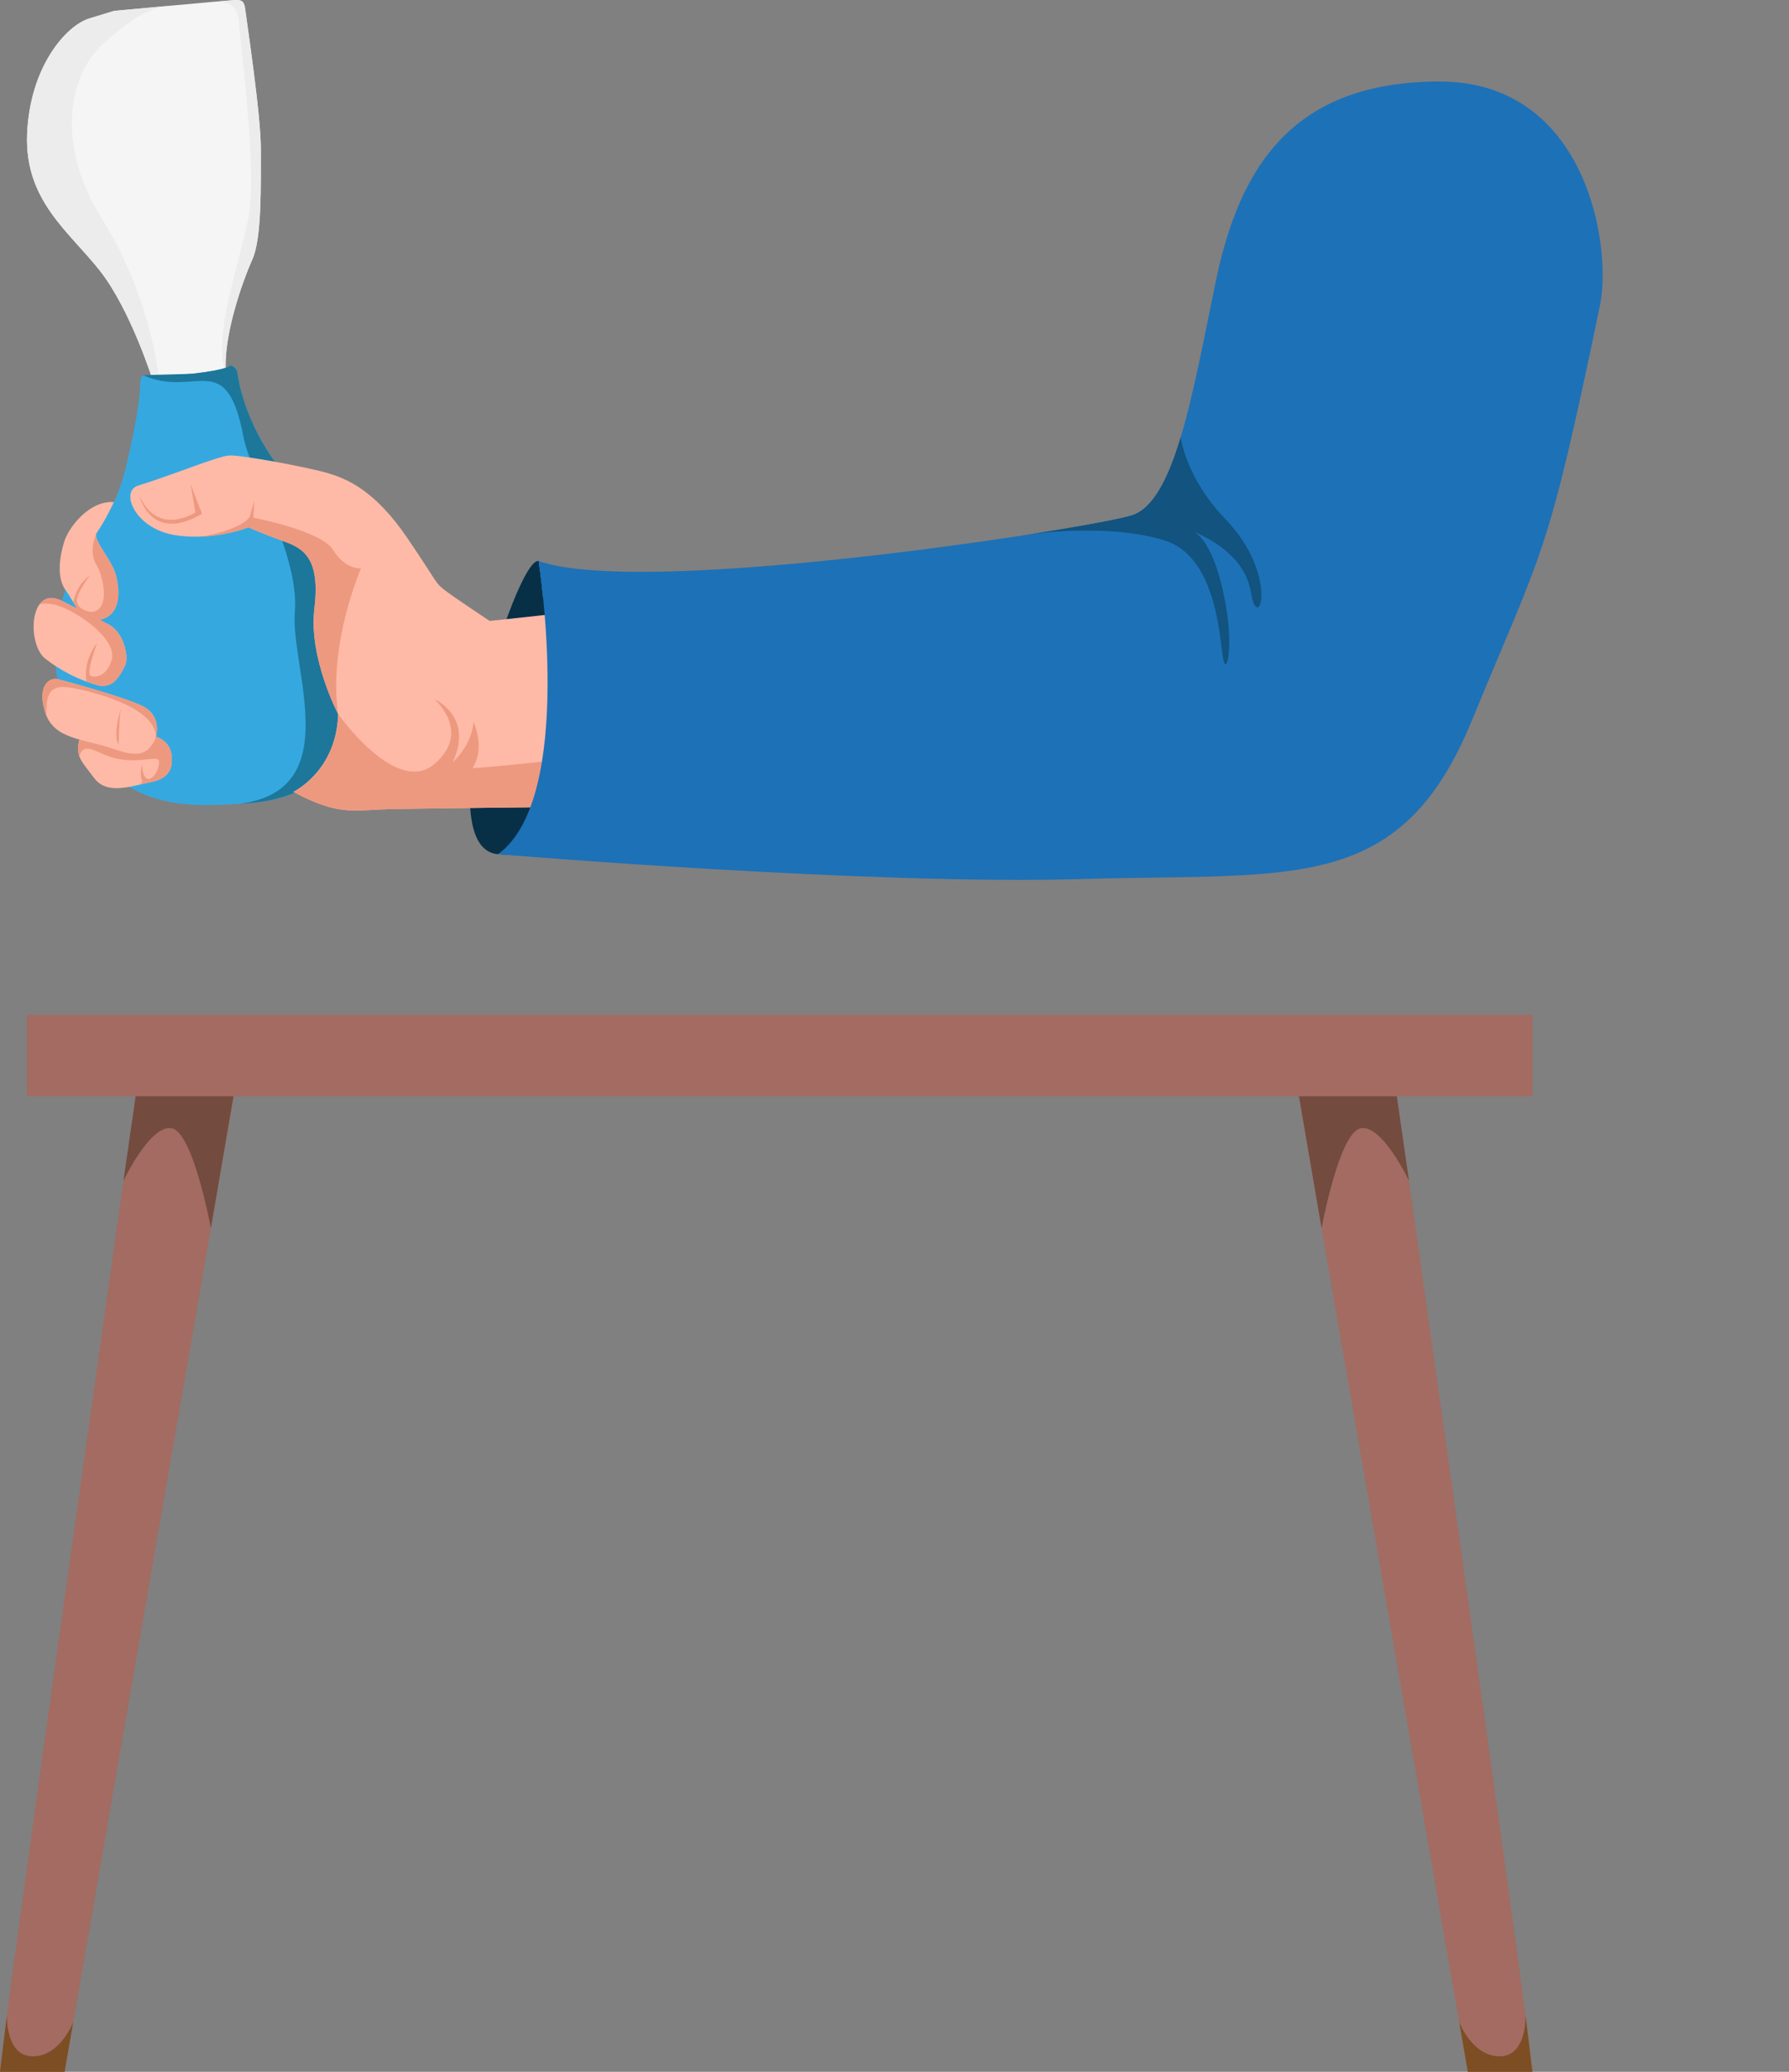<svg width="259" height="300" viewBox="0 0 259 300" fill="none" xmlns="http://www.w3.org/2000/svg">
<rect x="0" y="0" width="259" height="300" fill="#808080" stroke="none"/>
<g clip-path="url(#clip0_2030_178)">
<path d="M20.373 153.462C20.373 153.462 -0.457 300 8.78951e-05 300H9.357L34.892 152.758L20.373 153.462Z" fill="#A36B61"/>
<path d="M17.876 170.969C17.876 170.969 21.756 162.753 24.875 163.375C27.994 163.997 30.529 177.837 30.529 177.837L34.487 154.73L20.039 155.995L17.876 170.969Z" fill="#734B3F"/>
<path d="M1.001 291.798C1.001 291.798 0.766 297.757 4.752 297.757C8.738 297.757 10.601 292.795 10.601 292.795L9.35 300H0L1.001 291.798Z" fill="#7D4E24"/>
<path d="M201.485 153.462C201.485 153.462 222.318 300 221.851 300H212.494L186.969 152.758L201.485 153.462Z" fill="#A36B61"/>
<path d="M203.985 170.969C203.985 170.969 200.102 162.753 196.983 163.375C193.864 163.997 191.329 177.837 191.329 177.837L187.374 154.73L201.822 155.995L203.985 170.969Z" fill="#734B3F"/>
<path d="M220.859 291.798C220.859 291.798 221.095 297.757 217.109 297.757C213.123 297.757 211.252 292.795 211.252 292.795L212.501 300H221.851L220.859 291.798Z" fill="#7D4E24"/>
<path d="M77.977 81.236C74.663 80.55 61.428 122.865 72.102 123.686C82.776 124.508 98.765 122.431 98.765 122.431L93.945 96.158L77.977 81.236Z" fill="#073047"/>
<path d="M22.175 55.235C22.175 55.235 18.941 44.903 14.476 39.216C10.012 33.53 3.56 29.059 3.925 19.46C4.29 9.86 9.437 3.731 12.985 2.658L16.531 1.576C16.531 1.576 33.434 0 34.183 0C34.932 0 35.361 0.119 35.502 1.362C35.643 2.606 37.785 16.629 37.764 21.667C37.742 26.705 37.936 34.434 36.534 37.567C35.132 40.7 32.275 48.65 32.706 54.046C33.137 59.443 25.834 56.657 25.834 56.657L22.175 55.235Z" fill="#F5F5F5"/>
<path d="M14.842 31.819C7.407 19.896 10.662 10.157 14.816 6.457C18.969 2.758 21.202 1.139 25.009 0.795C20.712 1.187 16.528 1.576 16.528 1.576L12.985 2.648C9.437 3.721 4.288 9.841 3.925 19.46C3.562 29.078 10.01 33.542 14.476 39.226C18.943 44.91 22.175 55.245 22.175 55.245L23.087 55.593C23.087 55.385 22.187 43.638 14.842 31.819Z" fill="#ECECEC"/>
<path d="M34.183 0C33.983 0 32.611 0.114 30.72 0.28C32.937 0.09 34.456 0.683 34.581 3.254C34.706 5.824 37.307 24.754 35.973 31.53C34.64 38.305 30.724 48.778 32.706 54.044C32.27 48.64 35.132 40.678 36.534 37.558C37.936 34.437 37.742 26.705 37.764 21.657C37.785 16.61 35.643 2.596 35.502 1.353C35.361 0.109 34.932 0 34.183 0Z" fill="#ECECEC"/>
<path d="M20.286 55.556C20.354 54.369 20.757 54.333 20.757 54.333C20.757 54.333 22.691 54.699 27.909 54.11C33.127 53.522 33.346 52.921 33.346 52.921C33.346 52.921 34.27 53.159 34.362 53.977C34.454 54.796 35.353 61.097 40.374 67.673C45.394 74.249 50.2 78.037 52.271 82.315C54.341 86.594 57.995 96.12 52.035 106.132C46.075 116.145 38.013 116.251 33.353 116.477C28.694 116.702 19.101 117.386 13.152 108.721C7.204 100.057 6.917 93.899 9.383 85.569C11.85 77.239 16 76.971 18.246 67.58C20.491 58.19 20.286 55.556 20.286 55.556Z" fill="#36A8E0"/>
<path d="M52.271 82.303C50.2 78.032 45.392 74.235 40.374 67.661C35.356 61.087 34.454 54.791 34.362 53.965C34.27 53.14 33.346 52.91 33.346 52.91C33.346 52.91 33.111 53.519 27.9 54.11C27.429 54.165 21.169 54.293 20.748 54.333C28.256 57.751 32.762 50.209 35.236 63.216C36.282 68.719 43.368 80.478 42.687 88.609C42.006 96.739 50.226 114.476 34.593 116.403C39.349 116.149 46.572 115.288 52.026 106.118C57.995 96.113 54.341 86.58 52.271 82.303Z" fill="#1C779B"/>
<path d="M19.975 70.328C25.692 68.53 31.518 66.057 33.196 65.952C34.873 65.848 44.562 67.654 47.432 68.501C50.301 69.348 54.306 71.057 58.914 77.825C63.522 84.594 62.919 84.325 64.396 85.462C65.873 86.599 70.891 89.912 70.891 89.912C70.891 89.912 106.527 86.233 99.552 85.735C94.795 85.396 87.678 85.564 90.491 85.426C90.491 85.426 102.716 89.812 96.616 98.298C90.517 106.785 103.184 109.569 102.063 116.652C102.063 116.652 59.018 117.013 54.975 117.215C50.933 117.417 48.454 117.905 42.475 114.654C42.475 114.654 48.704 111.7 48.956 103.401C48.956 103.401 44.666 95.244 45.514 88.167C46.362 81.091 44.148 79.479 41.245 78.438C38.343 77.396 35.964 76.354 35.964 76.354C35.964 76.354 30.915 78.378 25.332 77.486C19.553 76.567 17.327 71.161 19.975 70.328Z" fill="#FFBAA7"/>
<path d="M16.491 72.699C16.491 72.699 15.183 75.516 14.022 77.111C13.277 78.131 16.281 81.008 16.849 83.552C17.416 86.096 17.32 89.01 14.582 89.722C11.845 90.434 10.86 87.292 9.506 85.467C8.151 83.642 8.658 80.573 9.256 78.556C9.894 76.38 12.917 72.452 16.491 72.699Z" fill="#FFBAA7"/>
<path d="M8.952 87.002C13.687 89.397 13.219 89.176 15.607 90.356C17.996 91.535 18.705 95.258 18.088 96.407C17.471 97.556 16.491 99.924 13.982 99.181C11.294 98.399 8.777 97.111 6.566 95.384C3.849 93.277 4.219 84.605 8.952 87.002Z" fill="#FFBAA7"/>
<path d="M11.803 106.156C11.803 106.156 12.293 108.033 15.03 107.703C17.767 107.373 19.72 106.809 21.113 106.557C22.505 106.305 24.597 107.214 24.832 109.322C25.068 111.429 24.399 112.751 21.699 113.283C19 113.814 15.487 115.195 13.598 112.62C11.708 110.046 10.582 109.379 11.803 106.156Z" fill="#FFBAA7"/>
<path d="M52.271 82.303C52.271 82.303 50.014 82.522 48.252 79.66C46.489 76.798 36.678 74.961 36.678 74.961L36.835 72.478L36.192 74.686C35.855 75.851 31.893 77.417 28.786 77.716C31.235 77.653 33.658 77.197 35.964 76.363C35.964 76.363 38.343 77.415 41.245 78.447C44.148 79.479 46.362 81.093 45.514 88.177C44.666 95.261 48.956 103.41 48.956 103.41C47.481 93.153 52.271 82.303 52.271 82.303Z" fill="#ED9980"/>
<path d="M68.54 104.53C68.33 107.922 65.534 110.392 65.534 110.392C68.672 103.721 62.895 101.241 62.895 101.241C62.895 101.241 68.37 105.999 62.862 110.651C57.355 115.302 48.963 103.401 48.963 103.401C48.711 111.707 42.482 114.654 42.482 114.654C48.462 117.905 50.942 117.417 54.982 117.215C59.023 117.013 102.07 116.652 102.07 116.652C102.815 111.906 98.56 110.425 102.141 106.759C86.388 109.948 68.41 111.242 68.41 111.242C70.342 108.152 68.54 104.53 68.54 104.53Z" fill="#ED9980"/>
<path d="M13.918 77.313C13.64 77.956 12.9 80.025 13.968 81.822C15.249 83.957 16.352 90.353 11.223 88.163C12.034 89.295 13.021 90.132 14.582 89.731C17.332 89.019 17.428 86.11 16.849 83.561C16.305 81.162 13.619 78.473 13.918 77.313Z" fill="#ED9980"/>
<path d="M13.023 88.602C11.925 88.409 10.903 87.683 11.181 86.544C11.459 85.405 12.988 83.359 12.988 83.359C12.988 83.359 11.218 84.356 10.601 87.192C10.601 87.192 11.357 88.578 11.989 89.046C12.62 89.513 13.023 88.602 13.023 88.602Z" fill="#ED9980"/>
<path d="M15.61 90.356C13.221 89.169 13.69 89.406 8.954 87.002C7.435 86.233 6.363 86.603 5.703 87.529C5.732 87.515 7.289 86.838 10.561 88.671C13.833 90.503 16.835 93.405 16.151 95.6C15.468 97.795 14.074 98.125 13.193 97.907C12.311 97.689 14.076 93.092 14.076 93.092C14.076 93.092 11.956 95.548 12.526 98.695C13.011 98.875 13.499 99.037 13.989 99.181C16.507 99.924 17.48 97.553 18.097 96.407C18.715 95.261 17.998 91.537 15.61 90.356Z" fill="#ED9980"/>
<path d="M24.833 109.322C24.597 107.214 22.505 106.303 21.113 106.557C19.721 106.811 17.765 107.371 15.03 107.703C12.295 108.035 11.803 106.156 11.803 106.156C11.214 107.713 11.171 108.671 11.499 109.538C12.121 107.127 14.159 109.236 16.771 109.825C20.694 110.708 23.193 109.027 23.023 110.499C22.854 111.97 21.871 113.121 21.212 112.708C20.552 112.295 20.587 110.658 20.587 110.658C20.587 110.658 20.173 112.027 20.538 112.943C20.701 113.351 20.18 113.622 20.178 113.624C20.703 113.501 21.214 113.387 21.7 113.283C24.399 112.751 25.066 111.429 24.833 109.322Z" fill="#ED9980"/>
<path d="M8.337 98.327C8.337 98.327 17.742 100.814 20.628 102.236C23.513 103.657 22.778 106.809 22.175 107.58C21.572 108.351 20.979 110.074 16.627 108.505C12.276 106.937 7.687 107.214 6.476 102.947C5.265 98.68 7.645 98.118 8.337 98.327Z" fill="#FFBAA7"/>
<path d="M17.515 102.589C17.515 102.589 16.255 106.343 17.181 107.855C17.181 107.855 17.197 104.326 17.515 102.589Z" fill="#ED9980"/>
<path d="M20.628 102.236C17.742 100.812 8.337 98.327 8.337 98.327C7.645 98.118 5.275 98.683 6.476 102.947C6.542 103.175 6.621 103.398 6.712 103.617C6.684 100.911 6.959 99.077 10.024 99.547C13.089 100.017 22.616 102.357 22.555 106.759C22.924 105.496 22.873 103.344 20.628 102.236Z" fill="#ED9980"/>
<path d="M20.163 71.712C20.163 71.712 21.735 78.805 29.252 74.398L27.582 70.067L28.288 74.199C28.288 74.199 22.804 77.813 20.163 71.712Z" fill="#ED9980"/>
<path d="M77.977 81.236C77.977 81.236 83.396 115.535 72.102 123.686C72.102 123.686 125.85 128.195 156.593 127.287C187.336 126.378 202.701 129.61 213.092 104.322C223.484 79.033 223.929 81.335 231.621 44.281C233.428 35.566 229.663 11.806 208.423 11.806C187.183 11.806 179.418 24.123 175.979 40.904C172.539 57.684 169.993 72.725 163.832 74.633C157.672 76.541 93.342 86.62 77.977 81.236Z" fill="#1D71B7"/>
<path d="M148.458 77.465C151.947 76.912 161.627 76.041 168.657 78.274C175.687 80.507 176.49 91.02 176.992 94.865C177.494 98.709 178.9 93.571 176.992 85.317C175.578 79.185 173.715 77.486 172.853 77.011C174.554 77.692 180.257 80.353 181.098 85.766C182.102 92.138 185.362 83.414 177.383 75.144C171.658 69.211 170.933 63.311 170.933 63.311C169.093 69.429 166.911 73.682 163.825 74.638C162.176 75.148 156.367 76.242 148.447 77.469L148.458 77.465Z" fill="#12537F"/>
<path d="M164.671 74.279C164.708 74.26 164.746 74.237 164.783 74.216C164.755 74.234 164.718 74.258 164.671 74.279Z" fill="#1D71B7"/>
<path d="M79.362 86.596H79.41C80.861 86.775 82.314 86.91 83.77 87H83.782C83.912 87 84.043 87.014 84.173 87.021L77.977 81.236C77.977 81.236 78.302 83.284 78.625 86.499L79.362 86.596Z" fill="#1D71B7"/>
<path d="M86.694 87.137C85.853 87.113 85.016 87.075 84.178 87.026C85.015 87.072 85.853 87.108 86.694 87.137Z" fill="#1D71B7"/>
<path d="M91.097 87.159C89.641 87.186 88.189 87.179 86.741 87.14C88.191 87.181 89.642 87.187 91.097 87.159Z" fill="#1D71B7"/>
<path d="M84.173 87.026C84.043 87.026 83.912 87.026 83.782 87.005L84.178 87.031L84.173 87.026Z" fill="#1D71B7"/>
<path d="M79.41 86.601C80.861 86.78 82.314 86.914 83.77 87.005C82.314 86.906 80.861 86.772 79.41 86.601Z" fill="#1D71B7"/>
<path d="M165.326 73.872C165.378 73.834 165.431 73.798 165.481 73.758C165.431 73.805 165.378 73.834 165.326 73.872Z" fill="#12537F"/>
<path d="M166.32 72.999C166.377 72.939 166.434 72.88 166.491 72.816C166.425 72.88 166.368 72.939 166.32 72.999Z" fill="#12537F"/>
<path d="M164.793 74.213C164.848 74.185 164.901 74.154 164.953 74.123C164.908 74.154 164.848 74.185 164.793 74.213Z" fill="#12537F"/>
<path d="M168.113 70.461C168.172 70.357 168.228 70.255 168.285 70.148C168.228 70.245 168.172 70.357 168.113 70.461Z" fill="#12537F"/>
<path d="M158.002 75.872C158.685 75.746 159.321 75.635 159.905 75.514C159.321 75.628 158.685 75.746 158.002 75.872Z" fill="#12537F"/>
<path d="M166.791 72.46C166.848 72.389 166.908 72.317 166.965 72.244C166.901 72.317 166.841 72.381 166.791 72.46Z" fill="#12537F"/>
<path d="M167.682 71.195C167.741 71.1 167.801 71.007 167.858 70.91C167.801 71.005 167.734 71.098 167.682 71.195Z" fill="#12537F"/>
<path d="M170.424 64.958C170.539 64.604 170.659 64.246 170.77 63.873C170.657 64.244 170.539 64.604 170.424 64.958Z" fill="#12537F"/>
<path d="M169.505 67.485C169.564 67.338 169.623 67.191 169.682 67.039C169.618 67.191 169.564 67.338 169.505 67.485Z" fill="#12537F"/>
<path d="M164.671 74.279C164.708 74.26 164.746 74.237 164.783 74.216C164.755 74.234 164.718 74.258 164.671 74.279Z" fill="#1D71B7"/>
<path d="M79.362 86.596H79.41C80.861 86.775 82.314 86.91 83.77 87H83.782C83.912 87 84.043 87.014 84.173 87.021L77.977 81.236C77.977 81.236 78.302 83.284 78.625 86.499L79.362 86.596Z" fill="#1D71B7"/>
<path d="M91.097 87.159C89.641 87.186 88.189 87.179 86.741 87.14C88.191 87.181 89.642 87.187 91.097 87.159Z" fill="#1D71B7"/>
<path d="M86.694 87.137C85.853 87.113 85.016 87.075 84.178 87.026C85.015 87.072 85.853 87.108 86.694 87.137Z" fill="#1D71B7"/>
<path d="M79.41 86.601C80.861 86.78 82.314 86.914 83.77 87.005C82.314 86.906 80.861 86.772 79.41 86.601Z" fill="#1D71B7"/>
<path d="M84.173 87.026C84.043 87.026 83.912 87.026 83.782 87.005L84.178 87.031L84.173 87.026Z" fill="#1D71B7"/>
<path d="M158.002 75.872C158.685 75.746 159.321 75.635 159.905 75.514C159.321 75.628 158.685 75.746 158.002 75.872Z" fill="#12537F"/>
<path d="M168.113 70.461C168.172 70.357 168.228 70.255 168.285 70.148C168.228 70.245 168.172 70.357 168.113 70.461Z" fill="#12537F"/>
<path d="M167.682 71.195C167.741 71.1 167.801 71.007 167.858 70.91C167.801 71.005 167.734 71.098 167.682 71.195Z" fill="#12537F"/>
<path d="M166.791 72.46C166.848 72.389 166.908 72.317 166.965 72.244C166.901 72.317 166.841 72.381 166.791 72.46Z" fill="#12537F"/>
<path d="M170.424 64.958C170.539 64.604 170.659 64.246 170.77 63.873C170.657 64.244 170.539 64.604 170.424 64.958Z" fill="#12537F"/>
<path d="M169.505 67.485C169.564 67.338 169.623 67.191 169.682 67.039C169.618 67.191 169.564 67.338 169.505 67.485Z" fill="#12537F"/>
<path d="M165.326 73.872C165.378 73.834 165.431 73.798 165.481 73.758C165.431 73.805 165.378 73.834 165.326 73.872Z" fill="#12537F"/>
<path d="M166.32 72.999C166.377 72.939 166.434 72.88 166.491 72.816C166.425 72.88 166.368 72.939 166.32 72.999Z" fill="#12537F"/>
<path d="M164.793 74.213C164.848 74.185 164.901 74.154 164.953 74.123C164.908 74.154 164.848 74.185 164.793 74.213Z" fill="#12537F"/>
<path d="M164.671 74.279C164.708 74.26 164.746 74.237 164.783 74.216C164.755 74.234 164.718 74.258 164.671 74.279Z" fill="#1D71B7"/>
<path d="M79.362 86.596H79.41C80.861 86.775 82.314 86.91 83.77 87H83.782C83.912 87 84.043 87.014 84.173 87.021L77.977 81.236C77.977 81.236 78.302 83.284 78.625 86.499L79.362 86.596Z" fill="#1D71B7"/>
<path d="M86.694 87.137C85.853 87.113 85.016 87.075 84.178 87.026C85.015 87.072 85.853 87.108 86.694 87.137Z" fill="#1D71B7"/>
<path d="M91.097 87.159C89.641 87.186 88.189 87.179 86.741 87.14C88.191 87.181 89.642 87.187 91.097 87.159Z" fill="#1D71B7"/>
<path d="M79.41 86.601C80.861 86.78 82.314 86.914 83.77 87.005C82.314 86.906 80.861 86.772 79.41 86.601Z" fill="#1D71B7"/>
<path d="M84.173 87.026C84.043 87.026 83.912 87.026 83.782 87.005L84.178 87.031L84.173 87.026Z" fill="#1D71B7"/>
<path d="M158.002 75.872C158.685 75.746 159.321 75.635 159.905 75.514C159.321 75.628 158.685 75.746 158.002 75.872Z" fill="#12537F"/>
<path d="M168.113 70.461C168.172 70.357 168.228 70.255 168.285 70.148C168.228 70.245 168.172 70.357 168.113 70.461Z" fill="#12537F"/>
<path d="M167.682 71.195C167.741 71.1 167.801 71.007 167.858 70.91C167.801 71.005 167.734 71.098 167.682 71.195Z" fill="#12537F"/>
<path d="M166.791 72.46C166.848 72.389 166.908 72.317 166.965 72.244C166.901 72.317 166.841 72.381 166.791 72.46Z" fill="#12537F"/>
<path d="M170.424 64.958C170.539 64.604 170.659 64.246 170.77 63.873C170.657 64.244 170.539 64.604 170.424 64.958Z" fill="#12537F"/>
<path d="M169.505 67.485C169.564 67.338 169.623 67.191 169.682 67.039C169.618 67.191 169.564 67.338 169.505 67.485Z" fill="#12537F"/>
<path d="M166.32 72.999C166.377 72.939 166.434 72.88 166.491 72.816C166.425 72.88 166.368 72.939 166.32 72.999Z" fill="#12537F"/>
<path d="M165.326 73.872C165.378 73.834 165.431 73.798 165.481 73.758C165.431 73.805 165.378 73.834 165.326 73.872Z" fill="#12537F"/>
<path d="M164.793 74.213C164.848 74.185 164.901 74.154 164.953 74.123C164.908 74.154 164.848 74.185 164.793 74.213Z" fill="#12537F"/>
<path d="M221.854 146.958H3.911V158.745H221.854V146.958Z" fill="#A36B61"/>
</g>
<defs>
<clipPath id="clip0_2030_178">
<rect width="259" height="300" fill="white"/>
</clipPath>
</defs>
</svg>
